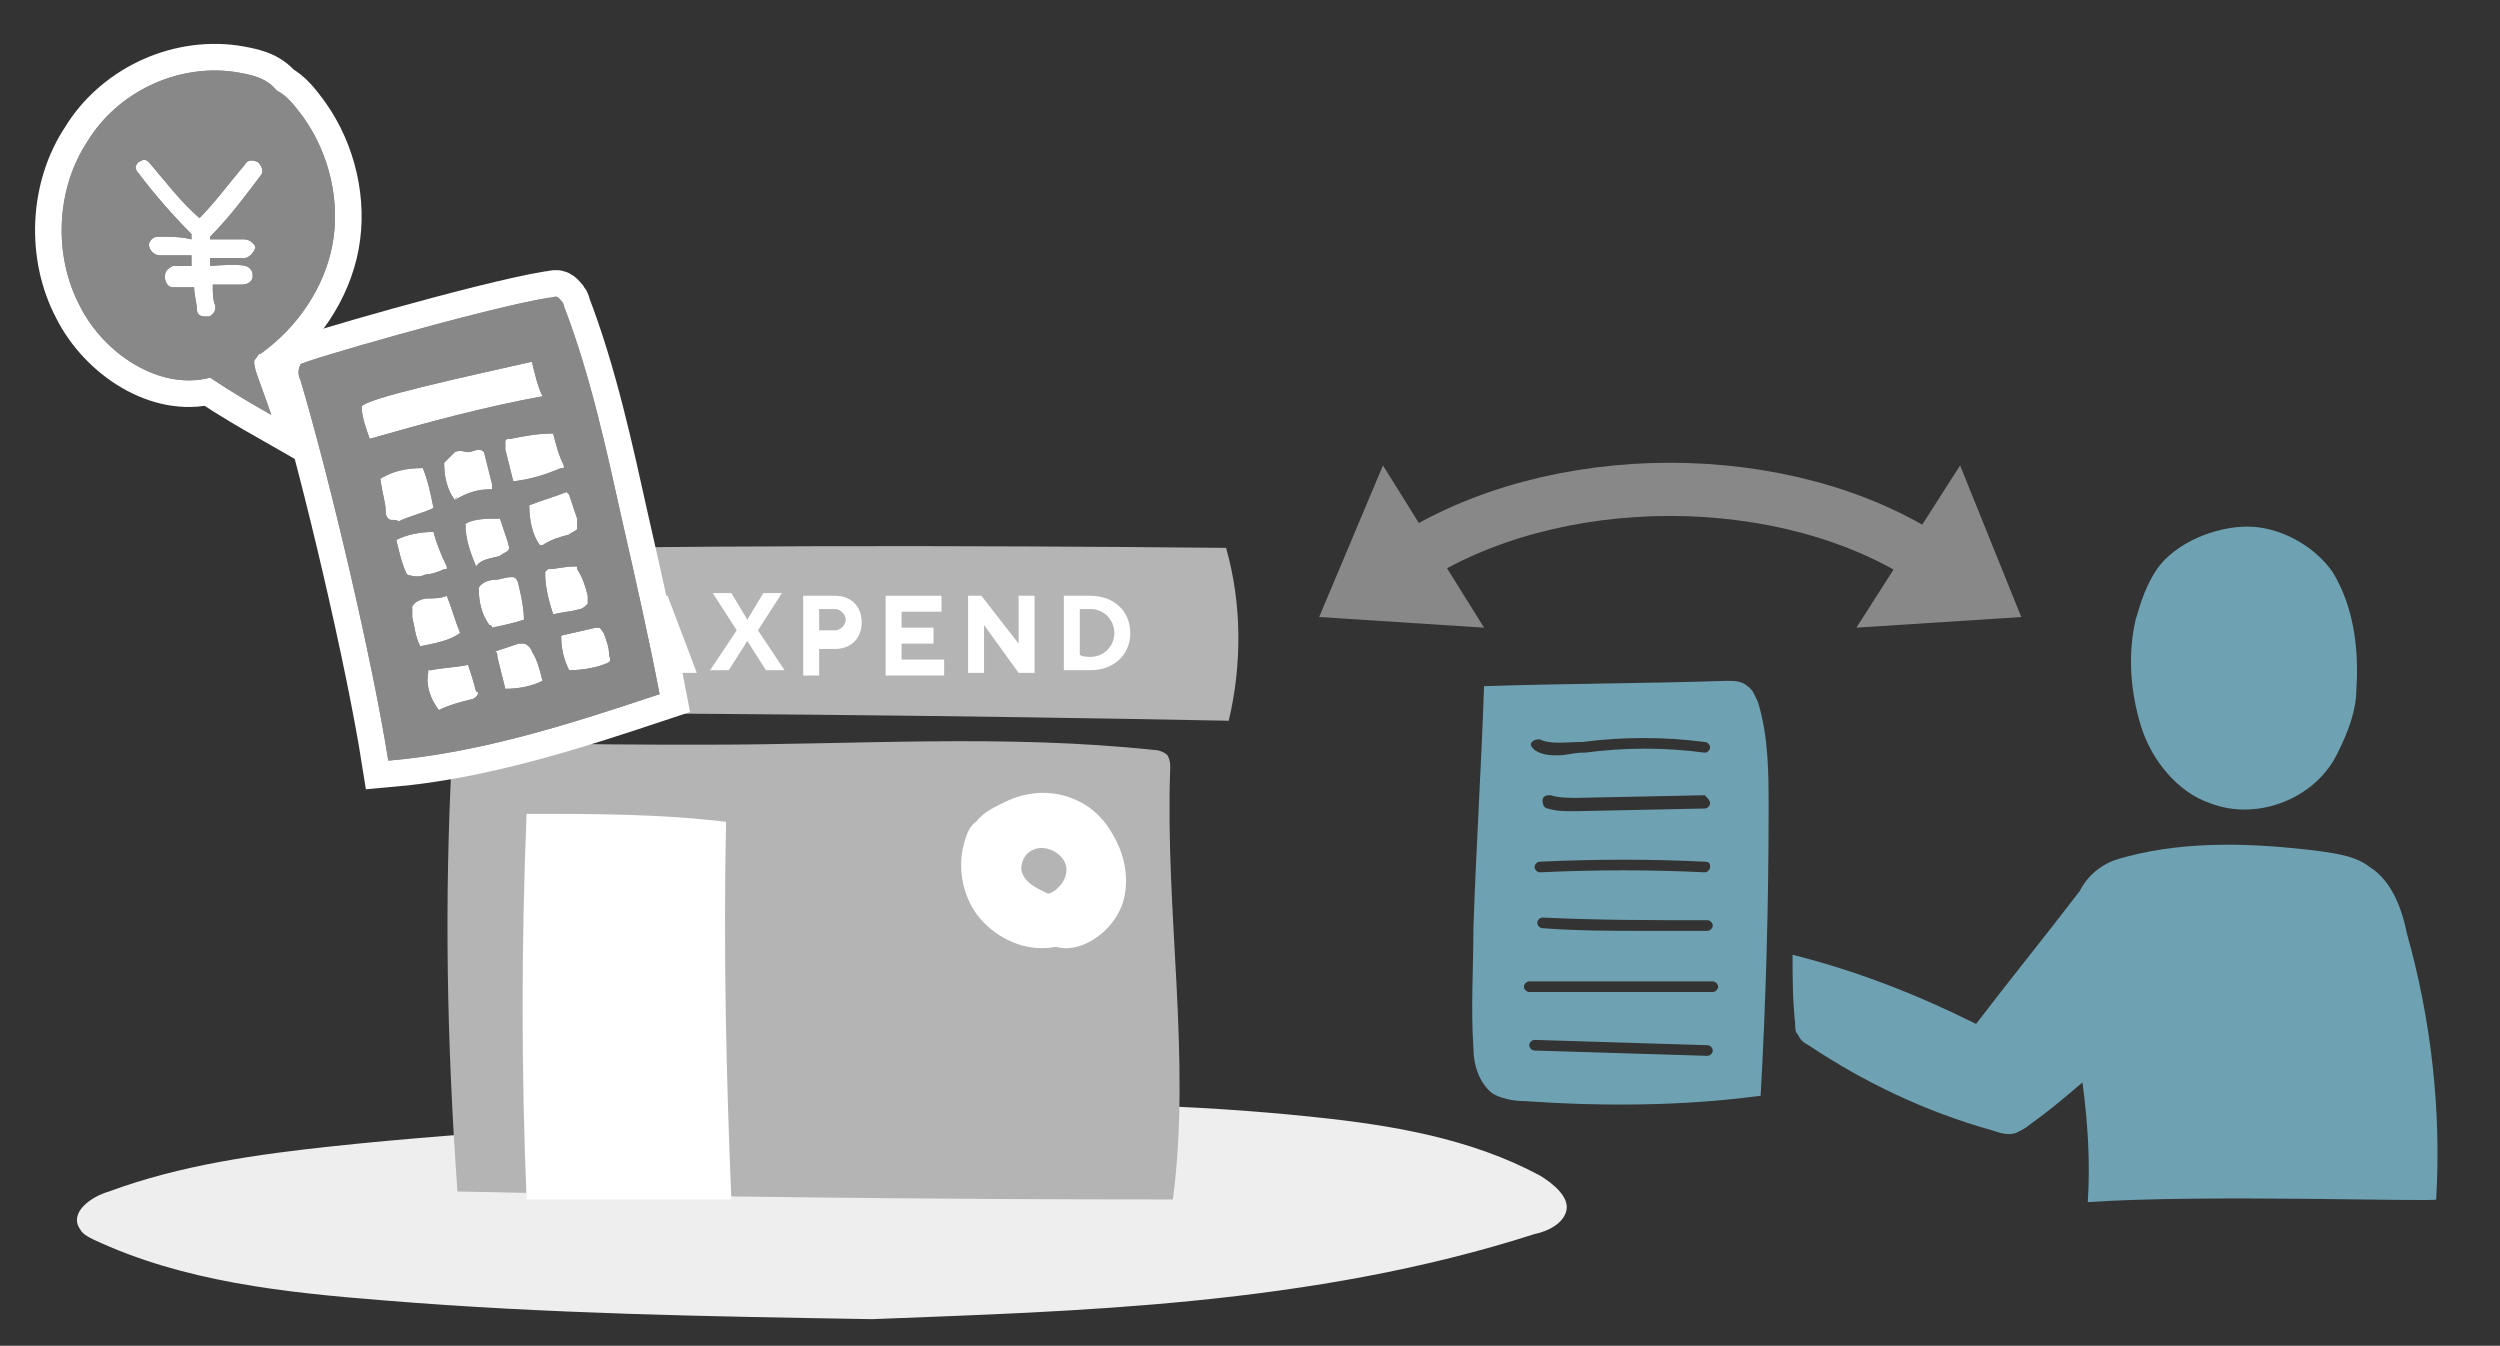 <?xml version="1.0" encoding="utf-8"?>
<!-- Generator: Adobe Illustrator 27.8.1, SVG Export Plug-In . SVG Version: 6.00 Build 0)  -->
<svg version="1.1" id="_レイヤー_1" xmlns="http://www.w3.org/2000/svg" xmlns:xlink="http://www.w3.org/1999/xlink" x="0px"
	 y="0px" viewBox="0 0 94 50.6" style="enable-background:new 0 0 94 50.6;" xml:space="preserve">
<rect x="0" y="0" width="94" height="50.6" fill="#333333" stroke="none"/>
<style type="text/css">
	.st0{fill:none;}
	.st1{fill:#EEEEEF;}
	.st2{fill:#B4B4B5;}
	.st3{fill:#FFFFFF;}
	.st4{fill:#888888;}
	.st5{fill:none;stroke:#888888;stroke-width:2;stroke-miterlimit:10;}
	.st6{fill:#6EA2B3;}
	.st7{fill:none;stroke:#FFFFFF;stroke-width:2;}
</style>
<rect y="1.6" class="st0" width="94" height="49"/>
<g>
	<g>
		<g>
			<path class="st1" d="M32.8,49.6c-6.1-0.1-12.2-0.2-18.3-0.7c-3.8-0.3-7.6-0.7-11-2.3c-0.2-0.1-0.4-0.2-0.5-0.4
				c-0.4-0.6,0.4-1.2,1.1-1.4c2.7-1,5.6-1.4,8.4-1.7s5.6-0.5,8.4-0.7C30.4,41.7,40,41,49.4,42c2.9,0.3,5.9,0.8,8.5,2.2
				c0.5,0.3,1.1,0.8,1,1.3s-0.7,0.8-1.2,0.9C49.3,49.1,40.4,49.3,32.8,49.6L32.8,49.6z"/>
			<path class="st2" d="M15.5,20.7c10.2-0.2,20.4-0.2,30.6-0.1c0.6,2.1,0.6,4.4,0.1,6.5c-10.3-0.2-20.6-0.3-30.9-0.3
				C15.2,24.9,15.2,22.9,15.5,20.7L15.5,20.7z"/>
			<path class="st2" d="M17,28.3c-0.3,5.6-0.2,10.9,0.2,16.5c9,0.2,18,0.3,26.9,0.3c0.7-5.3-0.3-10.8-0.1-16.2c0-0.2,0-0.3-0.1-0.5
				c-0.1-0.1-0.3-0.2-0.5-0.2C37.8,27.6,32.2,28,26.6,28c-2.5,0-5,0-7.5-0.1c-0.5,0-0.9,0-1.4,0C17.4,28,17,28,17,28.3z"/>
			<path class="st3" d="M19.8,45.1c-0.2-4.8-0.2-9.6,0-14.5c2.5,0,5,0,7.5,0.3c-0.1,4.7,0,9.5,0.2,14.2"/>
			<path class="st3" d="M39.7,35.6c-1,0.2-2-0.2-2.7-0.9s-1-1.8-0.8-2.8c0.1-0.4,0.2-0.8,0.5-1c0.3-0.4,0.8-0.6,1.2-0.8
				c0.9-0.4,1.9-0.4,2.8,0.1c0.7,0.4,1.1,1,1.4,1.7c0.2,0.5,0.3,1.1,0.2,1.7C42.1,34.9,40.7,35.9,39.7,35.6L39.7,35.6z"/>
			<path class="st2" d="M39.4,33.6c-0.4-0.2-0.9-0.4-1-0.9c0-0.4,0.2-0.7,0.6-0.8c0.5-0.1,1.1,0.3,1.1,0.8S39.6,33.6,39.4,33.6
				L39.4,33.6z"/>
		</g>
		<g>
			<path class="st3" d="M18.8,22.4h0.6l0.6,1.9l0,0l0.6-1.9h0.6l0.6,1.9l0,0l0.6-1.9H23l-1,2.9h-0.6L21,23.4l0,0l-0.6,1.9h-0.6
				L18.8,22.4L18.8,22.4z"/>
			<path class="st3" d="M24.4,22.4h0.7l1.1,2.9h-0.7l-0.2-0.7h-1.1L24,25.3h-0.7L24.4,22.4L24.4,22.4z M25.1,24l-0.3-1l0,0l-0.3,1
				H25.1z"/>
			<path class="st3" d="M27.7,23.7l-0.9-1.4h0.7l0.6,1l0,0l0.6-1h0.7l-0.9,1.4l1,1.5h-0.7l-0.7-1.1l0,0l-0.7,1.1h-0.7L27.7,23.7z"/>
			<path class="st3" d="M30.2,22.4h1.2c0.6,0,1,0.4,1,1s-0.4,1-1,1h-0.6v1h-0.6V22.4L30.2,22.4z M31.4,23.7c0.2,0,0.4-0.2,0.4-0.4
				s-0.2-0.4-0.4-0.4h-0.6v0.8H31.4z"/>
			<path class="st3" d="M33.3,22.4h2.1V23h-1.5v0.6h1.2v0.6h-1.2v0.6h1.6v0.6h-2.2L33.3,22.4L33.3,22.4z"/>
			<path class="st3" d="M36.3,22.4h0.6l1.4,1.8v-1.8h0.6v2.9h-0.6L37,23.5v1.8h-0.6v-2.9H36.3z"/>
			<path class="st3" d="M40,22.4h1c0.9,0,1.5,0.6,1.5,1.4s-0.6,1.4-1.5,1.4h-1V22.4z M41,24.7c0.5,0,0.9-0.4,0.9-0.9
				s-0.4-0.9-0.9-0.9h-0.4v1.7C40.6,24.7,41,24.7,41,24.7z"/>
		</g>
	</g>
	<g>
		<polygon class="st4" points="49.6,23.2 52,17.5 55.8,23.6 		"/>
		<polygon class="st4" points="76,23.2 73.7,17.5 69.8,23.6 		"/>
		<path class="st5" d="M52.9,21.1c5.5-3.6,14.3-3.6,19.7,0"/>
	</g>
	<g>
		<path class="st6" d="M83.1,30.2c1.8,0.7,4-0.2,4.8-1.9c0.4-0.8,0.7-1.6,0.7-2.4c0.1-1.5-0.1-3.1-0.9-4.4c-0.7-1-2-1.7-3.2-1.7
			s-2.7,0.6-3.4,1.6c-0.4,0.6-0.6,1.2-0.8,1.9c-0.3,1.3-0.2,2.7,0.2,4S81.9,29.8,83.1,30.2L83.1,30.2z"/>
		<path class="st6" d="M91.6,45.1c0.2-3.4-0.2-6.8-1.1-10c-0.2-1-0.6-2-1.4-2.5c-0.5-0.4-1.2-0.5-1.9-0.6c-2.4-0.3-4.9-0.4-7.2,0.2
			c-0.4,0.1-0.7,0.2-1,0.4s-0.6,0.5-0.8,0.9c-1.3,1.7-2.6,3.3-3.9,5c-2.2-1.1-4.5-2-6.9-2.6c0,0.8,0,1.7,0.1,2.6
			c0,0.2,0,0.3,0.1,0.4c0.1,0.2,0.2,0.3,0.4,0.4c2.1,1.4,4.4,2.5,6.9,3.2c0.3,0.1,0.6,0.2,0.9,0.1c0.2-0.1,0.4-0.2,0.5-0.3
			c0.7-0.5,1.3-1,2-1.6c0.2,1.5,0.3,3,0.2,4.5C82.8,44.9,91.6,45.2,91.6,45.1L91.6,45.1z"/>
		<path class="st6" d="M55.4,39.4c0,0.6,0.2,1.3,0.7,1.7c0.3,0.2,0.8,0.3,1.2,0.3c2.9,0.2,5.9,0.2,8.9-0.2c0.2-3.6,0.3-7.2,0.3-10.8
			c0-1.3,0-2.7-0.4-4c-0.1-0.2-0.2-0.5-0.4-0.6c-0.2-0.2-0.5-0.2-0.8-0.2c-3,0.1-6.1,0.1-9.1,0.2c-0.1,3-0.3,6.1-0.4,9.1
			C55.4,36.4,55.3,37.9,55.4,39.4L55.4,39.4z M64.3,28.1c0,0.1-0.1,0.2-0.2,0.2c-1.5-0.2-3-0.2-4.5,0h-0.1c-0.3,0-0.6,0.1-0.9,0.1
			c-0.3,0-0.6,0-0.9-0.2c-0.1-0.1-0.2-0.2-0.1-0.3c0.1-0.1,0.2-0.1,0.3-0.1c0.4,0.2,1,0.1,1.5,0.1h0.1c1.5-0.2,3.1-0.2,4.6,0
			C64.2,27.9,64.3,28,64.3,28.1L64.3,28.1z M64.3,30.2c0,0.1-0.1,0.2-0.2,0.2l-4.8,0.1c-0.1,0-0.2,0-0.2,0c-0.3,0-0.6,0-0.9-0.1
			c-0.1,0-0.2-0.1-0.2-0.3s0.2-0.2,0.3-0.2c0.3,0.1,0.7,0.1,1,0.1l4.8-0.1l0,0C64.2,30,64.3,30.1,64.3,30.2L64.3,30.2z M64.3,32.6
			c0,0.1-0.1,0.2-0.2,0.2l0,0c-2-0.1-4.1-0.1-6.2,0c-0.1,0-0.2-0.1-0.2-0.2c0-0.1,0.1-0.2,0.2-0.2c2.1-0.1,4.2-0.1,6.2,0
			C64.3,32.4,64.3,32.5,64.3,32.6L64.3,32.6z M64.4,34.8c0,0.1-0.1,0.2-0.2,0.2c-0.8,0-1.5,0-2.3,0c-1.3,0-2.6,0-3.9-0.1
			c-0.1,0-0.2-0.1-0.2-0.2c0-0.1,0.1-0.2,0.2-0.2c2.1,0.1,4.1,0.1,6.2,0.1C64.3,34.6,64.4,34.7,64.4,34.8L64.4,34.8z M57.5,39.3
			c0-0.1,0.1-0.2,0.2-0.2l0,0l6.5,0.2c0.1,0,0.2,0.1,0.2,0.2c0,0.1-0.1,0.2-0.2,0.2l0,0l-6.5-0.2C57.6,39.5,57.5,39.4,57.5,39.3z
			 M57.3,37.1c0-0.1,0.1-0.2,0.2-0.2h6.9l0,0c0.1,0,0.2,0.1,0.2,0.2c0,0.1-0.1,0.2-0.2,0.2h-6.9l0,0C57.4,37.3,57.3,37.2,57.3,37.1z
			"/>
	</g>
	<g>
		<g>
			<path class="st7" d="M9.6,13.5c0.1-0.1,0.1-0.2,0.2-0.2c1.4-1,2.4-2.5,2.7-4.1s-0.1-3.4-1.1-4.8c-0.3-0.4-0.6-0.8-1-1
				c-0.4-0.5-1-0.6-1.6-0.7C6.6,2.4,4.4,3.5,3.3,5.3C2.1,7.1,2,9.6,3,11.5c0.9,1.8,3,3.2,4.9,2.7c0.9,0.6,1.6,1,2.3,1.4
				C10,15,9.8,14.5,9.6,13.9C9.6,13.8,9.5,13.6,9.6,13.5L9.6,13.5z M7.9,10c1.3-0.1,1.4,0,1.5,0.1c0.1,0.1,0.1,0.2,0.1,0.3
				s-0.1,0.3-0.4,0.3H8c0,0.3,0,0.6,0.1,0.8c0,0.1,0,0.2-0.1,0.3c-0.1,0.1-0.1,0.1-0.2,0.1c0,0,0,0-0.1,0c-0.2,0-0.3-0.1-0.3-0.3
				s-0.1-0.5-0.1-0.8H6.5c-0.2,0-0.3-0.2-0.3-0.4s0.1-0.3,0.3-0.4h0.7c0-0.1,0-0.3,0-0.4c-0.5,0-0.9,0-1.2,0c-0.2,0-0.4-0.2-0.4-0.4
				C5.6,9.1,5.7,9,5.7,9C5.8,8.9,5.9,8.9,6,8.9c0.4,0,0.8,0,1.2,0.1c0,0,0,0,0-0.1V8.8c-0.7-0.7-1.4-1.5-2-2.3
				C5.1,6.4,5.1,6.3,5.1,6.3c0-0.1,0.1-0.2,0.1-0.2L5.4,6c0.1,0,0.2,0.1,0.2,0.1c0.6,0.7,1.2,1.5,1.9,2.1c0.6-0.6,1.1-1.3,1.7-2
				C9.3,6,9.5,6,9.7,6.1c0.2,0.2,0.2,0.4,0.1,0.5C9.2,7.4,8.6,8.2,7.9,8.9l0,0V9c0.5,0,0.9,0,1.3,0c0.2,0,0.4,0.2,0.4,0.3
				S9.4,9.7,9.2,9.7c-0.4,0-0.8,0-1.2,0H7.9C7.9,9.8,7.9,9.9,7.9,10L7.9,10z"/>
			<path class="st7" d="M23.4,19.6c-0.6-2.7-1.2-5.5-2.2-8.1c0-0.1-0.1-0.2-0.2-0.3s-0.2,0-0.4,0c-2.4,0.4-9.3,2.4-9.3,2.5
				c-0.1,0.2-0.1,0.4,0,0.6c1.1,3.7,2.7,10.5,3.3,14.3c3.5-0.3,6.9-1.4,10.2-2.5C24.4,24,23.9,21.8,23.4,19.6L23.4,19.6z M21.3,18.5
				l0.1,0.1c0.1,0.3,0.2,0.6,0.3,0.9c0,0.1,0,0.3,0,0.4c-0.1,0.1-0.2,0.1-0.3,0.2c-0.4,0.1-0.7,0.2-1,0.4c-0.1,0-0.2,0-0.1,0
				c-0.3-0.4-0.4-1-0.4-1.5C20.4,18.8,20.8,18.7,21.3,18.5C21.2,18.5,21.2,18.5,21.3,18.5L21.3,18.5z M20.8,16.3
				c0.1,0.4,0.2,0.8,0.4,1.2v0.1c0,0,0,0-0.1,0c-0.5,0.2-1,0.4-1.8,0.5c-0.1-0.4-0.2-0.8-0.3-1.2c0-0.1,0-0.2,0-0.3s0.1-0.1,0.2-0.1
				C19.7,16.4,20.2,16.3,20.8,16.3z M17.1,18.8c-0.3-0.4-0.4-0.9-0.4-1.4c0.1-0.1,0.3-0.3,0.4-0.4c0.2-0.1,0.4,0,0.5,0
				c0.2,0,0.4-0.2,0.6,0c0.1,0.4,0.2,0.8,0.3,1.2c0,0.1,0,0.1,0,0.2h-0.1C18,18.4,17.6,18.5,17.1,18.8
				C17.2,18.7,17.2,18.6,17.1,18.8L17.1,18.8z M18.8,19.5c0.1,0.3,0.2,0.6,0.3,0.9c0,0.1,0.1,0.2,0,0.3c-0.1,0.1-0.2,0.1-0.3,0.2
				c-0.3,0.1-0.7,0.1-0.9,0.4c-0.2-0.5-0.4-1-0.4-1.6C17.8,19.5,18.3,19.5,18.8,19.5z M13.6,15.3c0-0.3,4.2-1.2,6.4-1.7
				c0.1,0.4,0.2,0.9,0.4,1.3c-2.2,0.4-4.4,1-6.5,1.6C13.8,16.2,13.6,15.7,13.6,15.3L13.6,15.3z M14.6,19.5c-0.1-0.1-0.1-0.2-0.1-0.3
				c0-0.3-0.1-0.5-0.2-1.2c0.5-0.3,1-0.4,1.6-0.4c0.2,0.5,0.3,1,0.4,1.5c-0.4,0.2-0.9,0.3-1.3,0.5C14.8,19.5,14.7,19.6,14.6,19.5
				L14.6,19.5z M14.9,20.3c0.4-0.2,0.9-0.3,1.4-0.3c0.1,0.4,0.3,0.9,0.5,1.3v0.1c0,0,0,0-0.1,0c-0.2,0.1-0.5,0.2-0.7,0.2
				c-0.2,0.1-0.4,0.1-0.7,0C15.1,21.2,15,20.7,14.9,20.3L14.9,20.3z M15.8,24.3L15.8,24.3L15.8,24.3L15.8,24.3
				c-0.2-0.4-0.2-0.7-0.3-1.1c0-0.1,0-0.3,0-0.4c0.1-0.2,0.4-0.3,0.6-0.3s0.5,0,0.7-0.1c0.2,0.5,0.3,0.9,0.5,1.4
				C16.9,24.1,16.3,24.2,15.8,24.3L15.8,24.3L15.8,24.3z M17.9,26.2c0,0-0.1,0.1-0.2,0.1c-0.4,0.1-0.8,0.2-1.2,0.4
				c-0.3-0.4-0.5-0.9-0.4-1.4v-0.1h0.1c0.5-0.1,0.9-0.1,1.4-0.2c0.1,0.3,0.2,0.6,0.3,1C18,26,18,26.1,17.9,26.2L17.9,26.2z
				 M18.5,23.6c0,0,0-0.1-0.1-0.1c-0.3-0.4-0.4-0.9-0.4-1.4c0.1-0.2,0.4-0.3,0.6-0.3s0.4-0.1,0.6-0.1h0.1c0.1,0,0.2,0.2,0.2,0.3
				c0.1,0.4,0.2,0.9,0.2,1.3C19.4,23.4,19,23.5,18.5,23.6C18.5,23.6,18.5,23.7,18.5,23.6L18.5,23.6z M19,25.9
				c-0.1-0.4-0.2-0.8-0.3-1.2c0-0.1,0-0.2-0.1-0.2c0.3-0.1,0.6-0.2,0.9-0.3c0.1,0,0.2,0,0.2,0c0.1,0,0.3,0.2,0.3,0.3
				c0.2,0.3,0.3,0.7,0.4,1.1C20,25.8,19.5,25.9,19,25.9L19,25.9z M20.5,21.6v-0.1l0.1-0.1c0.3,0,0.6-0.1,1-0.1h0.1c0,0,0,0,0,0.1
				c0.2,0.3,0.3,0.6,0.4,1c0,0.1,0,0.2,0,0.3c-0.1,0.1-0.2,0.2-0.3,0.2c-0.3,0.1-0.6,0.1-1,0.2C20.6,22.5,20.5,22,20.5,21.6
				L20.5,21.6z M21.4,25.2c-0.2-0.4-0.3-0.8-0.3-1.3c0.4-0.1,0.9-0.2,1.3-0.3h0.1c0.1,0,0.1,0.1,0.2,0.2c0.1,0.3,0.2,0.5,0.2,0.8
				c0,0.1,0.1,0.2,0,0.3C22.5,25.1,21.9,25.2,21.4,25.2z"/>
		</g>
		<g>
			<path class="st4" d="M9.6,13.5c0.1-0.1,0.1-0.2,0.2-0.2c1.4-1,2.4-2.5,2.7-4.1s-0.1-3.4-1.1-4.8c-0.3-0.4-0.6-0.8-1-1
				c-0.4-0.5-1-0.6-1.6-0.7C6.6,2.4,4.4,3.5,3.3,5.3C2.1,7.1,2,9.6,3,11.5c0.9,1.8,3,3.2,4.9,2.7c0.9,0.6,1.6,1,2.3,1.4
				C10,15,9.8,14.5,9.6,13.9C9.6,13.8,9.5,13.6,9.6,13.5L9.6,13.5z M7.9,10c1.3-0.1,1.4,0,1.5,0.1c0.1,0.1,0.1,0.2,0.1,0.3
				s-0.1,0.3-0.4,0.3H8c0,0.3,0,0.6,0.1,0.8c0,0.1,0,0.2-0.1,0.3c-0.1,0.1-0.1,0.1-0.2,0.1c0,0,0,0-0.1,0c-0.2,0-0.3-0.1-0.3-0.3
				s-0.1-0.5-0.1-0.8H6.5c-0.2,0-0.3-0.2-0.3-0.4s0.1-0.3,0.3-0.4h0.7c0-0.1,0-0.3,0-0.4c-0.5,0-0.9,0-1.2,0c-0.2,0-0.4-0.2-0.4-0.4
				C5.6,9.1,5.7,9,5.7,9C5.8,8.9,5.9,8.9,6,8.9c0.4,0,0.8,0,1.2,0.1c0,0,0,0,0-0.1V8.8c-0.7-0.7-1.4-1.5-2-2.3
				C5.1,6.4,5.1,6.3,5.1,6.3c0-0.1,0.1-0.2,0.1-0.2L5.4,6c0.1,0,0.2,0.1,0.2,0.1c0.6,0.7,1.2,1.5,1.9,2.1c0.6-0.6,1.1-1.3,1.7-2
				C9.3,6,9.5,6,9.7,6.1c0.2,0.2,0.2,0.4,0.1,0.5C9.2,7.4,8.6,8.2,7.9,8.9l0,0V9c0.5,0,0.9,0,1.3,0c0.2,0,0.4,0.2,0.4,0.3
				S9.4,9.7,9.2,9.7c-0.4,0-0.8,0-1.2,0H7.9C7.9,9.8,7.9,9.9,7.9,10L7.9,10z"/>
			<path class="st4" d="M23.4,19.6c-0.6-2.7-1.2-5.5-2.2-8.1c0-0.1-0.1-0.2-0.2-0.3s-0.2,0-0.4,0c-2.4,0.4-9.3,2.4-9.3,2.5
				c-0.1,0.2-0.1,0.4,0,0.6c1.1,3.7,2.7,10.5,3.3,14.3c3.5-0.3,6.9-1.4,10.2-2.5C24.4,24,23.9,21.8,23.4,19.6L23.4,19.6z M21.3,18.5
				l0.1,0.1c0.1,0.3,0.2,0.6,0.3,0.9c0,0.1,0,0.3,0,0.4c-0.1,0.1-0.2,0.1-0.3,0.2c-0.4,0.1-0.7,0.2-1,0.4c-0.1,0-0.2,0-0.1,0
				c-0.3-0.4-0.4-1-0.4-1.5C20.4,18.8,20.8,18.7,21.3,18.5C21.2,18.5,21.2,18.5,21.3,18.5L21.3,18.5z M20.8,16.3
				c0.1,0.4,0.2,0.8,0.4,1.2v0.1c0,0,0,0-0.1,0c-0.5,0.2-1,0.4-1.8,0.5c-0.1-0.4-0.2-0.8-0.3-1.2c0-0.1,0-0.2,0-0.3s0.1-0.1,0.2-0.1
				C19.7,16.4,20.2,16.3,20.8,16.3z M17.1,18.8c-0.3-0.4-0.4-0.9-0.4-1.4c0.1-0.1,0.3-0.3,0.4-0.4c0.2-0.1,0.4,0,0.5,0
				c0.2,0,0.4-0.2,0.6,0c0.1,0.4,0.2,0.8,0.3,1.2c0,0.1,0,0.1,0,0.2h-0.1C18,18.4,17.6,18.5,17.1,18.8
				C17.2,18.7,17.2,18.6,17.1,18.8L17.1,18.8z M18.8,19.5c0.1,0.3,0.2,0.6,0.3,0.9c0,0.1,0.1,0.2,0,0.3c-0.1,0.1-0.2,0.1-0.3,0.2
				c-0.3,0.1-0.7,0.1-0.9,0.4c-0.2-0.5-0.4-1-0.4-1.6C17.8,19.5,18.3,19.5,18.8,19.5z M13.6,15.3c0-0.3,4.2-1.2,6.4-1.7
				c0.1,0.4,0.2,0.9,0.4,1.3c-2.2,0.4-4.4,1-6.5,1.6C13.8,16.2,13.6,15.7,13.6,15.3L13.6,15.3z M14.6,19.5c-0.1-0.1-0.1-0.2-0.1-0.3
				c0-0.3-0.1-0.5-0.2-1.2c0.5-0.3,1-0.4,1.6-0.4c0.2,0.5,0.3,1,0.4,1.5c-0.4,0.2-0.9,0.3-1.3,0.5C14.8,19.5,14.7,19.6,14.6,19.5
				L14.6,19.5z M14.9,20.3c0.4-0.2,0.9-0.3,1.4-0.3c0.1,0.4,0.3,0.9,0.5,1.3v0.1c0,0,0,0-0.1,0c-0.2,0.1-0.5,0.2-0.7,0.2
				c-0.2,0.1-0.4,0.1-0.7,0C15.1,21.2,15,20.7,14.9,20.3L14.9,20.3z M15.8,24.3L15.8,24.3L15.8,24.3L15.8,24.3
				c-0.2-0.4-0.2-0.7-0.3-1.1c0-0.1,0-0.3,0-0.4c0.1-0.2,0.4-0.3,0.6-0.3s0.5,0,0.7-0.1c0.2,0.5,0.3,0.9,0.5,1.4
				C16.9,24.1,16.3,24.2,15.8,24.3L15.8,24.3L15.8,24.3z M17.9,26.2c0,0-0.1,0.1-0.2,0.1c-0.4,0.1-0.8,0.2-1.2,0.4
				c-0.3-0.4-0.5-0.9-0.4-1.4v-0.1h0.1c0.5-0.1,0.9-0.1,1.4-0.2c0.1,0.3,0.2,0.6,0.3,1C18,26,18,26.1,17.9,26.2L17.9,26.2z
				 M18.5,23.6c0,0,0-0.1-0.1-0.1c-0.3-0.4-0.4-0.9-0.4-1.4c0.1-0.2,0.4-0.3,0.6-0.3s0.4-0.1,0.6-0.1h0.1c0.1,0,0.2,0.2,0.2,0.3
				c0.1,0.4,0.2,0.9,0.2,1.3C19.4,23.4,19,23.5,18.5,23.6C18.5,23.6,18.5,23.7,18.5,23.6L18.5,23.6z M19,25.9
				c-0.1-0.4-0.2-0.8-0.3-1.2c0-0.1,0-0.2-0.1-0.2c0.3-0.1,0.6-0.2,0.9-0.3c0.1,0,0.2,0,0.2,0c0.1,0,0.3,0.2,0.3,0.3
				c0.2,0.3,0.3,0.7,0.4,1.1C20,25.8,19.5,25.9,19,25.9L19,25.9z M20.5,21.6v-0.1l0.1-0.1c0.3,0,0.6-0.1,1-0.1h0.1c0,0,0,0,0,0.1
				c0.2,0.3,0.3,0.6,0.4,1c0,0.1,0,0.2,0,0.3c-0.1,0.1-0.2,0.2-0.3,0.2c-0.3,0.1-0.6,0.1-1,0.2C20.6,22.5,20.5,22,20.5,21.6
				L20.5,21.6z M21.4,25.2c-0.2-0.4-0.3-0.8-0.3-1.3c0.4-0.1,0.9-0.2,1.3-0.3h0.1c0.1,0,0.1,0.1,0.2,0.2c0.1,0.3,0.2,0.5,0.2,0.8
				c0,0.1,0.1,0.2,0,0.3C22.5,25.1,21.9,25.2,21.4,25.2z"/>
		</g>
		<g>
			<path class="st4" d="M9.6,13.5c0.1-0.1,0.1-0.2,0.2-0.2c1.4-1,2.4-2.5,2.7-4.1s-0.1-3.4-1.1-4.8c-0.3-0.4-0.6-0.8-1-1
				c-0.4-0.5-1-0.6-1.6-0.7C6.6,2.4,4.4,3.5,3.3,5.3C2.1,7.1,2,9.6,3,11.5c0.9,1.8,3,3.2,4.9,2.7c0.9,0.6,1.6,1,2.3,1.4
				C10,15,9.8,14.5,9.6,13.9C9.6,13.8,9.5,13.6,9.6,13.5L9.6,13.5z M7.9,10c1.3-0.1,1.4,0,1.5,0.1c0.1,0.1,0.1,0.2,0.1,0.3
				s-0.1,0.3-0.4,0.3H8c0,0.3,0,0.6,0.1,0.8c0,0.1,0,0.2-0.1,0.3c-0.1,0.1-0.1,0.1-0.2,0.1c0,0,0,0-0.1,0c-0.2,0-0.3-0.1-0.3-0.3
				s-0.1-0.5-0.1-0.8H6.5c-0.2,0-0.3-0.2-0.3-0.4s0.1-0.3,0.3-0.4h0.7c0-0.1,0-0.3,0-0.4c-0.5,0-0.9,0-1.2,0c-0.2,0-0.4-0.2-0.4-0.4
				C5.6,9.1,5.7,9,5.7,9C5.8,8.9,5.9,8.9,6,8.9c0.4,0,0.8,0,1.2,0.1c0,0,0,0,0-0.1V8.8c-0.7-0.7-1.4-1.5-2-2.3
				C5.1,6.4,5.1,6.3,5.1,6.3c0-0.1,0.1-0.2,0.1-0.2L5.4,6c0.1,0,0.2,0.1,0.2,0.1c0.6,0.7,1.2,1.5,1.9,2.1c0.6-0.6,1.1-1.3,1.7-2
				C9.3,6,9.5,6,9.7,6.1c0.2,0.2,0.2,0.4,0.1,0.5C9.2,7.4,8.6,8.2,7.9,8.9l0,0V9c0.5,0,0.9,0,1.3,0c0.2,0,0.4,0.2,0.4,0.3
				S9.4,9.7,9.2,9.7c-0.4,0-0.8,0-1.2,0H7.9C7.9,9.8,7.9,9.9,7.9,10L7.9,10z"/>
			<path class="st4" d="M23.4,19.6c-0.6-2.7-1.2-5.5-2.2-8.1c0-0.1-0.1-0.2-0.2-0.3s-0.2,0-0.4,0c-2.4,0.4-9.3,2.4-9.3,2.5
				c-0.1,0.2-0.1,0.4,0,0.6c1.1,3.7,2.7,10.5,3.3,14.3c3.5-0.3,6.9-1.4,10.2-2.5C24.4,24,23.9,21.8,23.4,19.6L23.4,19.6z M21.3,18.5
				l0.1,0.1c0.1,0.3,0.2,0.6,0.3,0.9c0,0.1,0,0.3,0,0.4c-0.1,0.1-0.2,0.1-0.3,0.2c-0.4,0.1-0.7,0.2-1,0.4c-0.1,0-0.2,0-0.1,0
				c-0.3-0.4-0.4-1-0.4-1.5C20.4,18.8,20.8,18.7,21.3,18.5C21.2,18.5,21.2,18.5,21.3,18.5L21.3,18.5z M20.8,16.3
				c0.1,0.4,0.2,0.8,0.4,1.2v0.1c0,0,0,0-0.1,0c-0.5,0.2-1,0.4-1.8,0.5c-0.1-0.4-0.2-0.8-0.3-1.2c0-0.1,0-0.2,0-0.3s0.1-0.1,0.2-0.1
				C19.7,16.4,20.2,16.3,20.8,16.3z M17.1,18.8c-0.3-0.4-0.4-0.9-0.4-1.4c0.1-0.1,0.3-0.3,0.4-0.4c0.2-0.1,0.4,0,0.5,0
				c0.2,0,0.4-0.2,0.6,0c0.1,0.4,0.2,0.8,0.3,1.2c0,0.1,0,0.1,0,0.2h-0.1C18,18.4,17.6,18.5,17.1,18.8
				C17.2,18.7,17.2,18.6,17.1,18.8L17.1,18.8z M18.8,19.5c0.1,0.3,0.2,0.6,0.3,0.9c0,0.1,0.1,0.2,0,0.3c-0.1,0.1-0.2,0.1-0.3,0.2
				c-0.3,0.1-0.7,0.1-0.9,0.4c-0.2-0.5-0.4-1-0.4-1.6C17.8,19.5,18.3,19.5,18.8,19.5z M13.6,15.3c0-0.3,4.2-1.2,6.4-1.7
				c0.1,0.4,0.2,0.9,0.4,1.3c-2.2,0.4-4.4,1-6.5,1.6C13.8,16.2,13.6,15.7,13.6,15.3L13.6,15.3z M14.6,19.5c-0.1-0.1-0.1-0.2-0.1-0.3
				c0-0.3-0.1-0.5-0.2-1.2c0.5-0.3,1-0.4,1.6-0.4c0.2,0.5,0.3,1,0.4,1.5c-0.4,0.2-0.9,0.3-1.3,0.5C14.8,19.5,14.7,19.6,14.6,19.5
				L14.6,19.5z M14.9,20.3c0.4-0.2,0.9-0.3,1.4-0.3c0.1,0.4,0.3,0.9,0.5,1.3v0.1c0,0,0,0-0.1,0c-0.2,0.1-0.5,0.2-0.7,0.2
				c-0.2,0.1-0.4,0.1-0.7,0C15.1,21.2,15,20.7,14.9,20.3L14.9,20.3z M15.8,24.3L15.8,24.3L15.8,24.3L15.8,24.3
				c-0.2-0.4-0.2-0.7-0.3-1.1c0-0.1,0-0.3,0-0.4c0.1-0.2,0.4-0.3,0.6-0.3s0.5,0,0.7-0.1c0.2,0.5,0.3,0.9,0.5,1.4
				C16.9,24.1,16.3,24.2,15.8,24.3L15.8,24.3L15.8,24.3z M17.9,26.2c0,0-0.1,0.1-0.2,0.1c-0.4,0.1-0.8,0.2-1.2,0.4
				c-0.3-0.4-0.5-0.9-0.4-1.4v-0.1h0.1c0.5-0.1,0.9-0.1,1.4-0.2c0.1,0.3,0.2,0.6,0.3,1C18,26,18,26.1,17.9,26.2L17.9,26.2z
				 M18.5,23.6c0,0,0-0.1-0.1-0.1c-0.3-0.4-0.4-0.9-0.4-1.4c0.1-0.2,0.4-0.3,0.6-0.3s0.4-0.1,0.6-0.1h0.1c0.1,0,0.2,0.2,0.2,0.3
				c0.1,0.4,0.2,0.9,0.2,1.3C19.4,23.4,19,23.5,18.5,23.6C18.5,23.6,18.5,23.7,18.5,23.6L18.5,23.6z M19,25.9
				c-0.1-0.4-0.2-0.8-0.3-1.2c0-0.1,0-0.2-0.1-0.2c0.3-0.1,0.6-0.2,0.9-0.3c0.1,0,0.2,0,0.2,0c0.1,0,0.3,0.2,0.3,0.3
				c0.2,0.3,0.3,0.7,0.4,1.1C20,25.8,19.5,25.9,19,25.9L19,25.9z M20.5,21.6v-0.1l0.1-0.1c0.3,0,0.6-0.1,1-0.1h0.1c0,0,0,0,0,0.1
				c0.2,0.3,0.3,0.6,0.4,1c0,0.1,0,0.2,0,0.3c-0.1,0.1-0.2,0.2-0.3,0.2c-0.3,0.1-0.6,0.1-1,0.2C20.6,22.5,20.5,22,20.5,21.6
				L20.5,21.6z M21.4,25.2c-0.2-0.4-0.3-0.8-0.3-1.3c0.4-0.1,0.9-0.2,1.3-0.3h0.1c0.1,0,0.1,0.1,0.2,0.2c0.1,0.3,0.2,0.5,0.2,0.8
				c0,0.1,0.1,0.2,0,0.3C22.5,25.1,21.9,25.2,21.4,25.2z"/>
		</g>
	</g>
</g>
<rect class="st0" width="94" height="50.6"/>
</svg>
